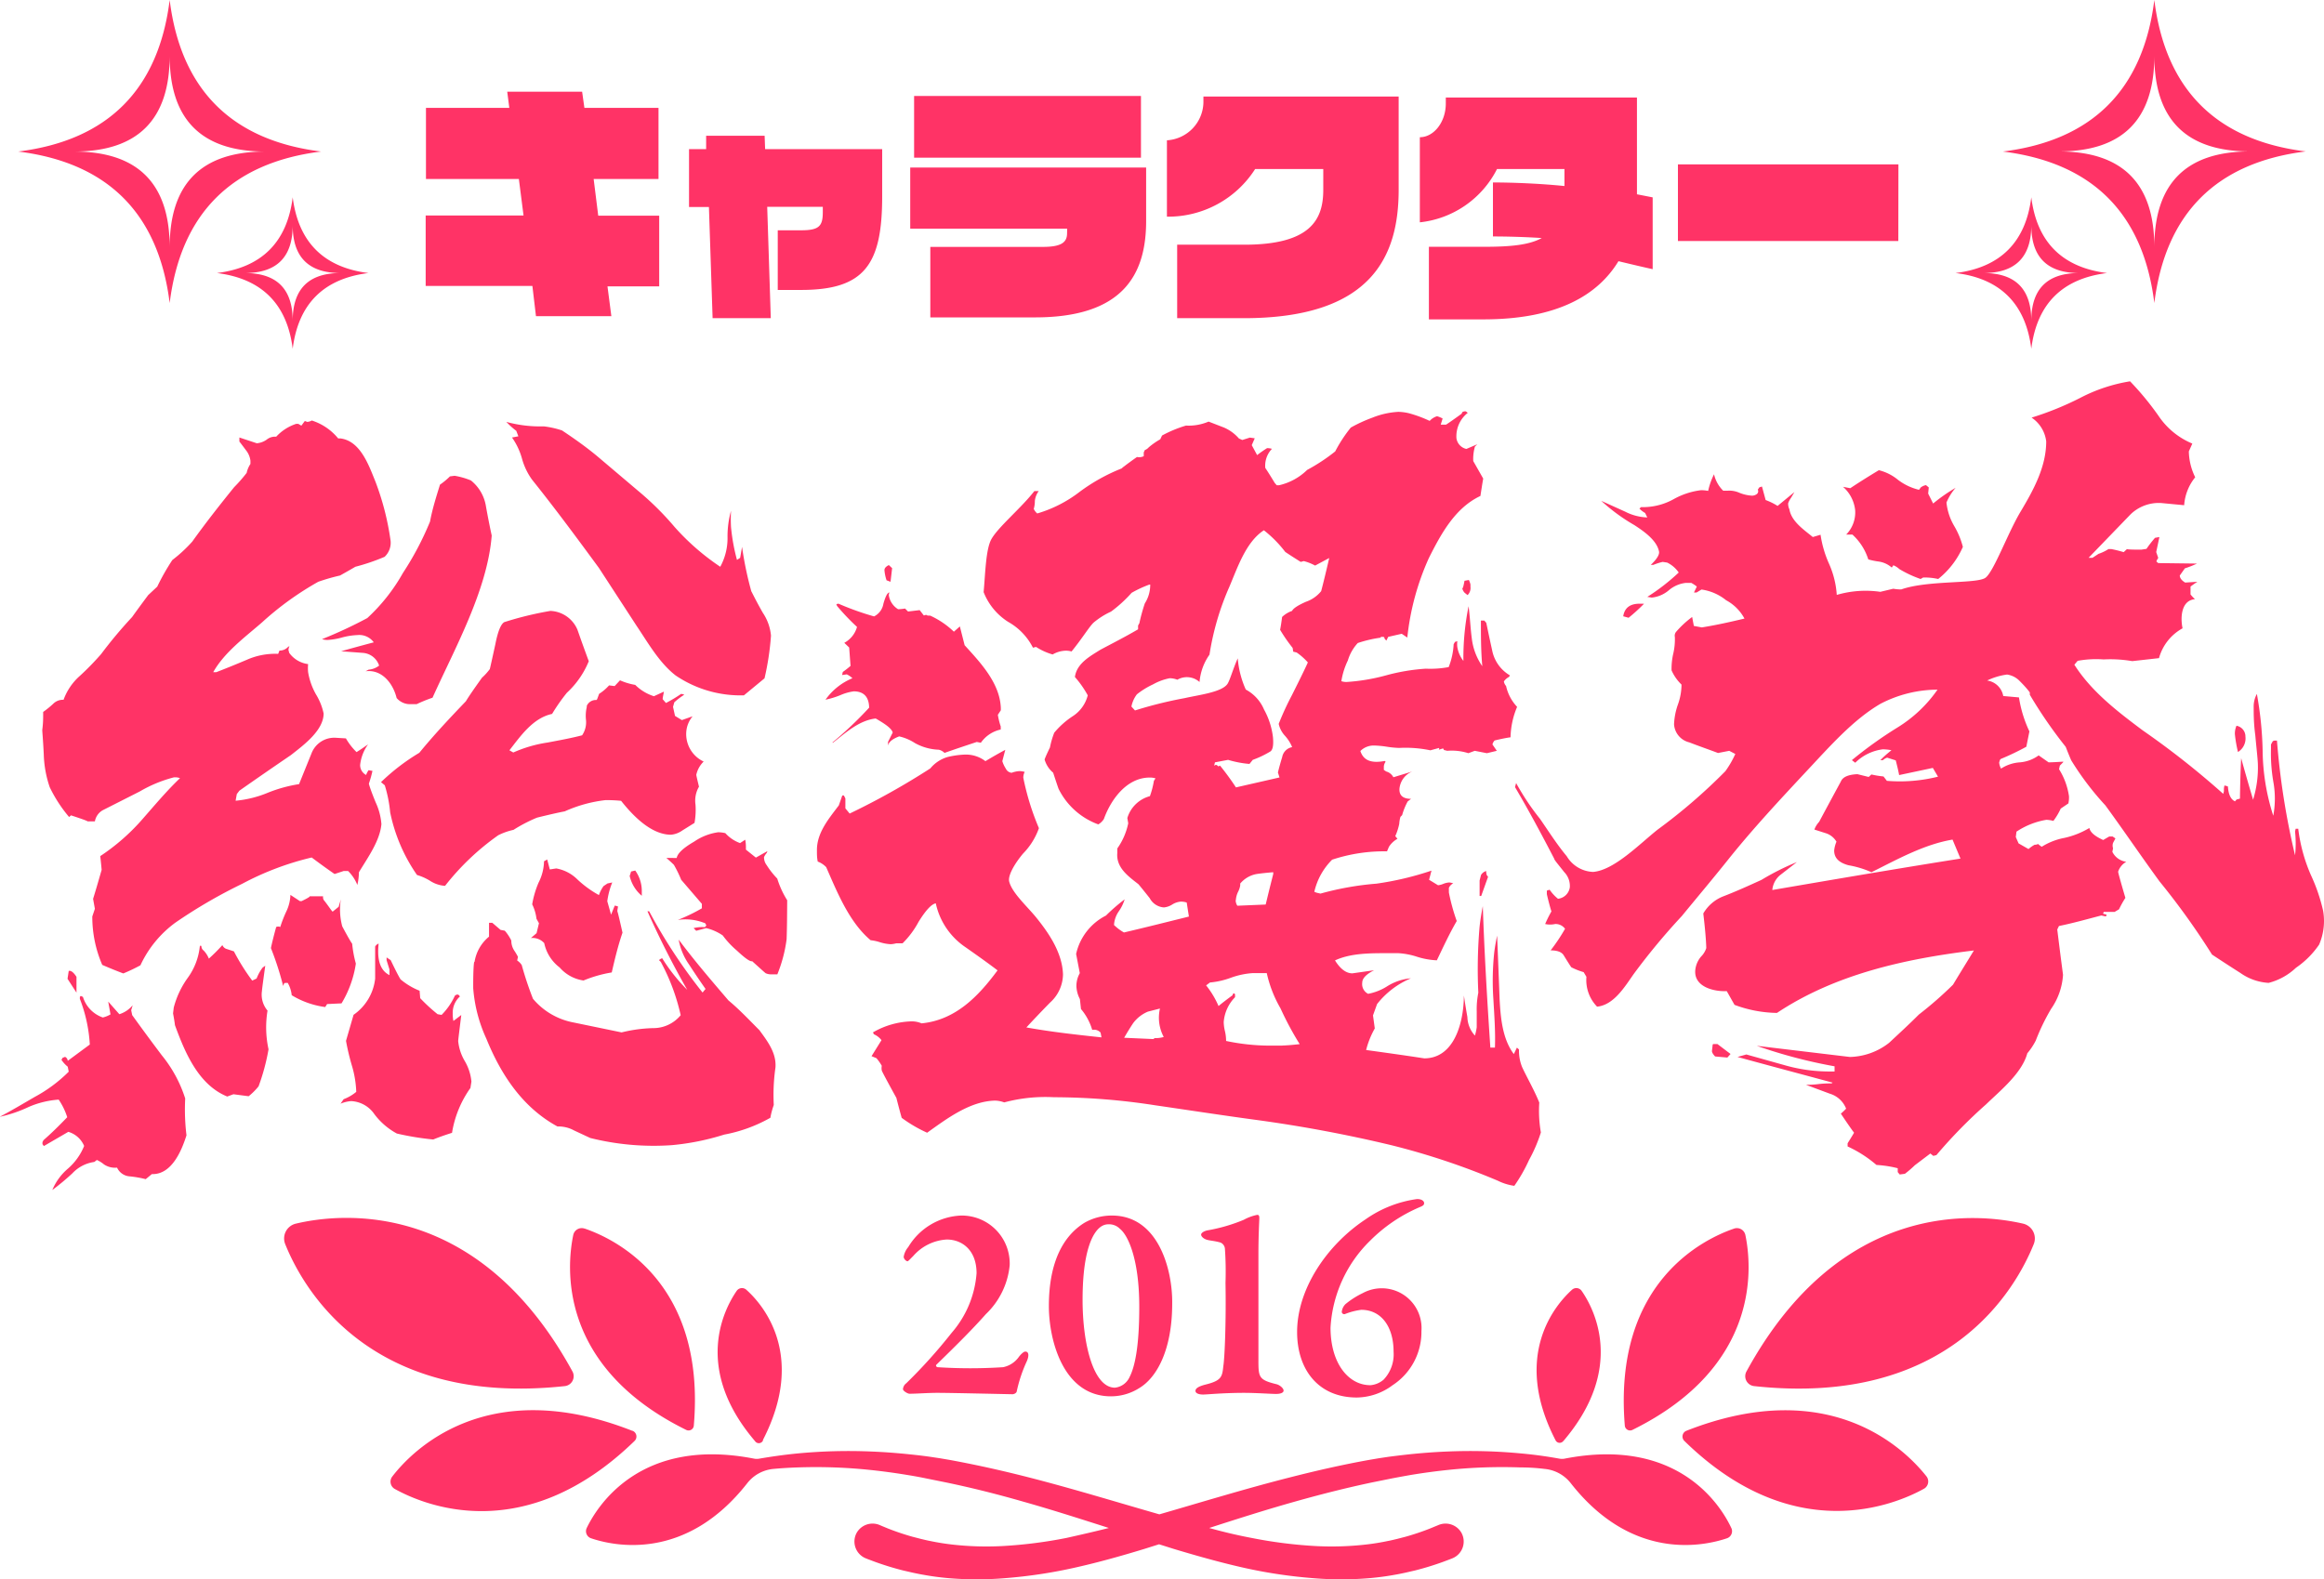 <svg xmlns="http://www.w3.org/2000/svg" viewBox="0 0 233.67 158.83"><defs><style>.cls-1{fill:#f36;}</style></defs><title>アセット 4</title><g id="レイヤー_2" data-name="レイヤー 2"><g id="レイヤー_1-2" data-name="レイヤー 1"><path class="cls-1" d="M53.89,31.8h7.58l-.39-3h5.2V21.69H60.15L59.69,18h6.52V10.85H58.76l-.23-1.63H51l.21,1.63H42.83V18h9.34l.47,3.67H42.8v7.09H53.53ZM71.65,32H77.5l-.36-11.2h5.59v.52c0,1.4-.34,1.84-2.17,1.84H78.2v6h2.35c6.36,0,8.15-2.54,8.15-9.39V15H76.93l-.05-1.35H71L71,15H69.28v5.82h2Zm35.64-8.54c0,.91-.57,1.37-2.43,1.37H93.54v7.09h10.53c8.77,0,11.17-4.22,11.17-9.7V16.85H91.52V23H107.3ZM150.52,17h6.78v1.71c-2.22-.23-5-.36-7.19-.36v5.43c1.4,0,3.23.05,4.91.16-1.27.7-3.13.88-5.79.88h-5.56v7.3h5.48c7.5,0,11.53-2.48,13.58-5.85,1.5.36,2.74.65,3.44.8V19.85l-1.58-.31V9.81H145.37v.6c0,1.89-1.22,3.39-2.61,3.39v8.56A9.87,9.87,0,0,0,150.52,17Zm40.36-.47H168.71v7.71h22.16ZM126.2,17h6.85V19.1c0,3-1.29,5.51-7.94,5.51h-6.75V32h6.7c12.91,0,15.57-6.29,15.57-12.91V9.71H121v.57a3.9,3.9,0,0,1-3.67,3.83v7.68A10.36,10.36,0,0,0,126.2,17ZM114.72,9.65H91.91v6.21h22.81Zm-51.27,78a3.76,3.76,0,0,1-.14.44,3.66,3.66,0,0,0,1.22,2l0-.54a3.53,3.53,0,0,0-.66-2ZM53.38,94.34a1.58,1.58,0,0,1,1.34.51,4.13,4.13,0,0,0,1.55,2.45,3.92,3.92,0,0,0,2.4,1.31,12.86,12.86,0,0,1,2.84-.81c.31-1.36.64-2.72,1.08-4-.3-1.33-.46-2-.5-2.09s0-.23.05-.54a1.3,1.3,0,0,0-.33-.09l-.37.91-.38-1.35a7.76,7.76,0,0,1,.5-1.89l-.48.1-.4.27a3.58,3.58,0,0,0-.46.9,10.61,10.61,0,0,1-2.16-1.57,4,4,0,0,0-2.13-1.11l-.65.1-.26-1-.32.18a4.93,4.93,0,0,1-.55,2.15,9.6,9.6,0,0,0-.64,2.18,4.44,4.44,0,0,1,.43,1.45l.25.45-.24,1ZM51.63,83.46A15.26,15.26,0,0,1,54,82.23c1.22-.3,2.14-.51,2.78-.63a13.84,13.84,0,0,1,4.09-1.13,14.11,14.11,0,0,1,1.58.07c1.18,1.49,3,3.39,5,3.41a2.32,2.32,0,0,0,1.16-.43l1.22-.76a7.39,7.39,0,0,0,.1-1.84,2.77,2.77,0,0,1,.35-1.8c-.18-.75-.27-1.14-.27-1.2a2.66,2.66,0,0,1,.74-1.33A3.05,3.05,0,0,1,69,73.64a2.75,2.75,0,0,1,.64-1.6l-1.08.38L67.87,72l-.2-.91.13-.46a7.07,7.07,0,0,1,1-.76.76.76,0,0,0-.32-.08,14.57,14.57,0,0,1-1.52.91l-.33-.38c0-.2.08-.46.12-.76l-1,.46a4.65,4.65,0,0,1-1.88-1.14,6.36,6.36,0,0,1-1.53-.46L61.8,69l-.56-.07a4.83,4.83,0,0,1-1,.85l-.2.54-.07.08a1,1,0,0,0-.91.47.3.3,0,0,0-.06.23,3.8,3.8,0,0,0-.08,1.31,2.34,2.34,0,0,1-.39,1.54c-1.15.3-2.33.51-3.49.73a13.24,13.24,0,0,0-3.43,1l-.39-.22c1.13-1.45,2.37-3.25,4.29-3.66A18.72,18.72,0,0,1,57,69.67a8.88,8.88,0,0,0,2.2-3.17q-.6-1.62-1.14-3.17a3.09,3.09,0,0,0-2.72-1.89,33.89,33.89,0,0,0-4.64,1.13c-.35.21-.64.94-.89,2.2-.33,1.52-.52,2.36-.56,2.52a5.86,5.86,0,0,1-.79.87c-.75,1.05-1.3,1.84-1.62,2.37-1.61,1.68-3.2,3.37-4.68,5.18a21.09,21.09,0,0,0-3.85,2.95l.38.32a13.47,13.47,0,0,1,.54,2.72A17,17,0,0,0,41.93,88a5.37,5.37,0,0,1,1.32.59,3.12,3.12,0,0,0,1.5.5A25.29,25.29,0,0,1,50.1,84,6.57,6.57,0,0,1,51.63,83.46Zm25.82,29a7.86,7.86,0,0,1,.35-1.33,19.45,19.45,0,0,1,.17-3.77c.11-1.47-.81-2.65-1.61-3.75-1-1-2-2.07-3.12-3-1.71-2-3.43-4-5-6.11A6.22,6.22,0,0,0,69.28,97q.83,1.28,1.66,2.46l-.3.36a54,54,0,0,1-5.37-8.17H65.1a87.8,87.8,0,0,0,4,7.9,17.61,17.61,0,0,1-2.52-3.18.83.83,0,0,0-.32.19l.18.18a20.77,20.77,0,0,1,2,5.36,3.56,3.56,0,0,1-2.8,1.3,14.66,14.66,0,0,0-3.14.43l-4.84-1a7,7,0,0,1-4.07-2.38,33.92,33.92,0,0,1-1.13-3.39A1.54,1.54,0,0,0,52,96.6l.08-.37a6.41,6.41,0,0,0-.38-.64,1.81,1.81,0,0,1-.29-1,4.49,4.49,0,0,0-.58-.9l-.08-.09-.42-.08-.83-.71h-.33c0,.55,0,.83,0,1.39a4.11,4.11,0,0,0-1.46,2.57c-.05-.25-.14.67-.13,2.62a14.79,14.79,0,0,0,1.32,5.07c1.47,3.62,3.64,6.92,7.15,8.83a3.29,3.29,0,0,1,1.69.41l1.61.75a26.26,26.26,0,0,0,8.19.72,24.89,24.89,0,0,0,5.27-1.06A15,15,0,0,0,77.45,112.42Zm1.7-21.92a9.13,9.13,0,0,1-1-2.18A8.38,8.38,0,0,1,77.08,87a1.27,1.27,0,0,1-.26-.8,1.62,1.62,0,0,1,.28-.43l.06-.17L76,86.25l-1-.8c0-.42,0-.63-.07-1l-.52.34a3.66,3.66,0,0,1-1.48-1,3.46,3.46,0,0,0-.71-.09,5.62,5.62,0,0,0-2.42.94c-1.09.63-1.68,1.18-1.76,1.65L67,86.28q.5.44.76.7a11.74,11.74,0,0,1,.73,1.5l2.08,2.42,0,.45a17.64,17.64,0,0,1-2.42,1.17,5.16,5.16,0,0,1,2.61.28.25.25,0,0,1,.17.09l.09.18-.15.18a3.6,3.6,0,0,0-1.13.09l.26.27,1-.27a5,5,0,0,1,1.67.74,8.88,8.88,0,0,0,1.42,1.52c.82.77,1.33,1.13,1.54,1.07.82.74,1.27,1.15,1.36,1.21a1.29,1.29,0,0,0,.61.11l.56,0a14.23,14.23,0,0,0,.93-3.52C79.14,93.17,79.14,91.84,79.15,90.51ZM34.24,111a3.43,3.43,0,0,1,1.07-.26,3,3,0,0,1,2.33,1.31A7,7,0,0,0,39.9,114a28.07,28.07,0,0,0,3.66.6q.81-.33,1.89-.67a10.69,10.69,0,0,1,1.85-4.51l.1-.64a5,5,0,0,0-.67-2.07,4.89,4.89,0,0,1-.66-2c0-.12.11-1,.31-2.63l-.79.6a3.21,3.21,0,0,1-.07-.75,2.21,2.21,0,0,1,.73-1.72l-.17-.18h-.17l-.17.1a6.64,6.64,0,0,1-1.34,1.94L44,102a17.35,17.35,0,0,1-1.75-1.61l-.06-.75a6.92,6.92,0,0,1-1.91-1.14c-.16-.24-.5-.89-1-1.94l-.41-.27v.28l.29.93,0,.57c-1.16-.58-1.21-2-1.09-3.17a.63.63,0,0,0-.35.3q0,.47,0,1.56c0,.73,0,1.28,0,1.66a5.1,5.1,0,0,1-2.17,3.64l-.76,2.62a23.29,23.29,0,0,0,.63,2.62,10.39,10.39,0,0,1,.4,2.51,4.41,4.41,0,0,1-1.27.74Zm-15.62-.53a13.14,13.14,0,0,0-2.33-4.31q-1.51-2-3-4.07l-.1-.49.15-.5A2.85,2.85,0,0,1,12,102l-1.12-1.27.23,1.29a2.9,2.9,0,0,1-.77.31,3.17,3.17,0,0,1-2-2.07l-.22-.1-.09.1,0,.2a15,15,0,0,1,1,4.59l-2.22,1.64a.47.47,0,0,0-.27-.4l-.25.1-.11.2a3.11,3.11,0,0,0,.63.69l.1.5a14.61,14.61,0,0,1-3.42,2.54c-1.17.68-2.33,1.37-3.52,2a13.5,13.5,0,0,0,2.93-1,9.22,9.22,0,0,1,3-.73,6.79,6.79,0,0,1,.86,1.77c-.9.94-1.7,1.71-2.39,2.31l-.1.2,0,.2.14.19,2.46-1.43a2.48,2.48,0,0,1,1.59,1.42,6,6,0,0,1-1.63,2.28,5.71,5.71,0,0,0-1.57,2.15A23.61,23.61,0,0,0,7.28,118a3.7,3.7,0,0,1,2.2-1.14l.26-.2a3.11,3.11,0,0,1,.72.45,2,2,0,0,0,1.31.32,1.51,1.51,0,0,0,1.29.88,10.94,10.94,0,0,1,1.59.28l.62-.51c2,.07,3-2.38,3.48-3.9A21.57,21.57,0,0,1,18.62,110.51ZM6.91,97.65l-.12.79.9,1.39c0-.64,0-1,0-1.59Q7.24,97.55,6.91,97.65Zm20,4a2.48,2.48,0,0,1-.57-2c0-.13.12-1,.33-2.53l-.27.2a4.46,4.46,0,0,0-.6,1.09l-.44.21a21.3,21.3,0,0,1-1.84-2.94l-.79-.26a.67.67,0,0,1-.37-.37A18,18,0,0,1,21,96.41a2.53,2.53,0,0,0-.52-.81.54.54,0,0,1-.23-.43l-.07-.09-.09.1a6.53,6.53,0,0,1-1.24,3.2,9,9,0,0,0-1.38,2.95l-.07.59q.15.79.19,1.18c1,2.73,2.35,6,5.26,7.18l.62-.23,1.53.2a6.37,6.37,0,0,0,1-1,21.2,21.2,0,0,0,1-3.72A10.37,10.37,0,0,1,26.9,101.63Zm1.85-2.8h.17a3.1,3.1,0,0,1,.4,1.24,8.67,8.67,0,0,0,3.37,1.19l.19-.3,1.45-.07a10.81,10.81,0,0,0,1.44-4,11.46,11.46,0,0,1-.37-2c-.1-.12-.45-.71-1-1.75a6.53,6.53,0,0,1-.14-2.71l-.22.75-.61.49-.15-.18c-.35-.49-.57-.79-.67-.91a.51.51,0,0,1-.14-.37v-.09l-1.39,0q.24,0-.77.49h-.16L29.2,90a4.11,4.11,0,0,1-.38,1.6,12.3,12.3,0,0,0-.64,1.63.48.48,0,0,0-.41,0c-.25.9-.42,1.6-.53,2.12a30.46,30.46,0,0,1,1.23,3.81l.11-.29Zm5-24.62h0ZM64.12,49.33l-4-3.39C59,45,57.76,44.12,56.51,43.29a9.14,9.14,0,0,0-1.83-.41,12.88,12.88,0,0,1-3.77-.45,7.77,7.77,0,0,0,1,.9l.21.55-.64.12a6.85,6.85,0,0,1,1,2.11,6.67,6.67,0,0,0,1,2.11c2.33,2.91,4.54,5.9,6.74,8.9L64,62.93c1.14,1.69,2.27,3.71,3.93,5a11.61,11.61,0,0,0,6.87,2l2.07-1.71a27.45,27.45,0,0,0,.65-4.29,4.88,4.88,0,0,0-.82-2.3c-.65-1.14-1-1.87-1.16-2.17A35,35,0,0,1,74.61,55l-.19,1.1-.32.21A19.66,19.66,0,0,1,73.5,53a15.4,15.4,0,0,1,0-1.63A9.52,9.52,0,0,0,73.15,54a6,6,0,0,1-.73,3,23.89,23.89,0,0,1-4.59-4A29.49,29.49,0,0,0,64.12,49.33ZM36.93,62.16a45.22,45.22,0,0,1-4.55,2.12,1.71,1.71,0,0,0,.56.08,6.85,6.85,0,0,0,1.46-.25,6.93,6.93,0,0,1,1.54-.24,1.8,1.8,0,0,1,1.64.73q-2.14.57-3.28.9l2.17.16a1.86,1.86,0,0,1,1.65,1.28,2,2,0,0,1-1.06.41l-.3.16c1.64-.21,2.76,1.22,3.12,2.69a1.76,1.76,0,0,0,1.38.62h.63a14.44,14.44,0,0,1,1.6-.65c2.21-4.92,5.52-10.81,5.95-16.31q-.31-1.43-.59-3a4.15,4.15,0,0,0-1.5-2.54,7.38,7.38,0,0,0-1.64-.47l-.47.06a7,7,0,0,1-1,.83c-.38,1.23-.77,2.45-1,3.71a30.43,30.43,0,0,1-2.73,5.18A18.42,18.42,0,0,1,36.93,62.16ZM34.2,44.09H34a5.65,5.65,0,0,0-2.65-1.8,1.06,1.06,0,0,1-.46.14l-.24-.09-.35.47L30,42.63h-.23a4.76,4.76,0,0,0-2,1.29,1.33,1.33,0,0,0-.95.29,2,2,0,0,1-1,.37L24.07,44l0,.41q.08.09.7.92a2.09,2.09,0,0,1,.41,1l0,.33a2.64,2.64,0,0,0-.38.9A15.54,15.54,0,0,1,23.54,49c-1.45,1.79-2.87,3.6-4.21,5.47a14.32,14.32,0,0,1-2,1.85A22.45,22.45,0,0,0,15.81,59l-.91.85q-1.08,1.45-1.62,2.21a45.53,45.53,0,0,0-3.12,3.73Q9.1,67,8,68a5.89,5.89,0,0,0-1.61,2.38,1.37,1.37,0,0,0-1.05.41,9.26,9.26,0,0,1-1,.81c0,.74,0,1.1-.09,1.82,0,.16.08,1,.15,2.42A11.16,11.16,0,0,0,5,79.17a14,14,0,0,0,1.95,3L7.14,82c1.24.41,1.79.61,1.63.61h.77a1.61,1.61,0,0,1,.8-1.13l3.71-1.88a13.48,13.48,0,0,1,3.43-1.42,1.46,1.46,0,0,1,.62.08c-1.33,1.27-2.52,2.69-3.73,4.07a21,21,0,0,1-4.29,3.77c.06.55.09.82.14,1.38-.37,1.3-.66,2.28-.86,2.92l.18,1-.26.77a12.19,12.19,0,0,0,1,4.87c.9.39,1.61.67,2.12.86a17.49,17.49,0,0,0,1.72-.82,11.08,11.08,0,0,1,3.53-4.3,51,51,0,0,1,6.69-3.89,29,29,0,0,1,7-2.65c1,.75,1.79,1.31,2.3,1.66l.91-.3H35A4.09,4.09,0,0,1,35.93,89a6.11,6.11,0,0,0,.16-1.28c.89-1.48,2.11-3.15,2.26-4.84a6.36,6.36,0,0,0-.58-2.19c-.41-1-.64-1.66-.68-1.88a11.49,11.49,0,0,0,.36-1.28l-.39-.07a2,2,0,0,0-.25.48,1.12,1.12,0,0,1-.6-1,4.31,4.31,0,0,1,.8-2.08c-.46.32-.68.48-1.16.78a6.36,6.36,0,0,1-1.07-1.38l-1-.06a2.45,2.45,0,0,0-2.46,1.57l-1.25,3.09a14.28,14.28,0,0,0-3.15.87,11,11,0,0,1-3.23.8l.12-.67.26-.34q2.58-1.81,5.18-3.58c1.27-1,3.28-2.47,3.29-4.18a6.13,6.13,0,0,0-.76-1.91,6.77,6.77,0,0,1-.8-2.25,4.29,4.29,0,0,1,0-.81,2.78,2.78,0,0,1-1.9-1.13L29,65.35l.05-.25.07-.08H29a1.16,1.16,0,0,1-.9.41l-.13.33a7,7,0,0,0-3.14.59q-1.58.67-3.08,1.25h-.31c1.12-2,3.21-3.53,4.9-5A30.57,30.57,0,0,1,32,58.51a19.85,19.85,0,0,1,2.19-.63q1-.56,1.54-.88a20.67,20.67,0,0,0,2.94-1,1.94,1.94,0,0,0,.58-1.77,27.05,27.05,0,0,0-1.5-5.79C37.09,46.82,36.24,44.32,34.2,44.09ZM144.41,75.41v0C144.35,75.39,144.34,75.41,144.41,75.41Zm2.84-17c-.09.51-.16.76-.22.76a.9.9,0,0,0,.24.45l.29.23a1,1,0,0,0,.29-.84l0-.23a2.14,2.14,0,0,0-.16-.45ZM115,45.5l0,.38a1.06,1.06,0,0,1-.68.08q-.77.54-1.26.92a2,2,0,0,0-.28.23,18.53,18.53,0,0,0-4.22,2.35,12.93,12.93,0,0,1-4.27,2.18,1.36,1.36,0,0,1-.35-.46,2.65,2.65,0,0,0,.11-.79,2,2,0,0,1,.39-1H104c-1.32,1.7-3.58,3.56-4.3,4.8-.59,1-.63,3.56-.8,5.36a6.23,6.23,0,0,0,2.48,3,6.18,6.18,0,0,1,2.48,2.59l.31-.08a6.12,6.12,0,0,0,1.67.76,2.75,2.75,0,0,1,1.33-.38,2,2,0,0,1,.57.08c1-1.22,1.72-2.4,2.19-2.88a7.73,7.73,0,0,1,1.78-1.13,13.3,13.3,0,0,0,2.07-1.89,11.93,11.93,0,0,1,1.79-.83h.08a3.43,3.43,0,0,1-.54,1.89,17.62,17.62,0,0,0-.55,2l-.13.23,0,.38c-1.24.73-2.52,1.38-3.78,2.05-1,.63-2.4,1.37-2.57,2.75a10.2,10.2,0,0,1,1.29,1.84,3.53,3.53,0,0,1-1.48,2.08A8.39,8.39,0,0,0,106,73.69a8.41,8.41,0,0,0-.43,1.48c-.25.52-.44.93-.54,1.21a2.7,2.7,0,0,0,.86,1.33c.24.73.42,1.27.54,1.61a7.2,7.2,0,0,0,4,3.59,1.64,1.64,0,0,0,.56-.54c.72-2,2.32-4.17,4.61-4.17a1.84,1.84,0,0,1,.58.08l-.16.25a8.59,8.59,0,0,1-.4,1.54,3.24,3.24,0,0,0-2.27,2.2l.09.53a6.71,6.71,0,0,1-1.1,2.53v.46c-.13,1.49,1.15,2.37,2.13,3.14.11.13.49.59,1.13,1.4a1.75,1.75,0,0,0,1.43.93,1.89,1.89,0,0,0,.83-.29,1.91,1.91,0,0,1,.83-.29,1.77,1.77,0,0,1,.63.09l.22,1.41c-2.17.54-4.35,1.09-6.53,1.6a4.87,4.87,0,0,1-1-.75,2.68,2.68,0,0,1,.49-1.39,4.28,4.28,0,0,0,.58-1.19,18.08,18.08,0,0,0-1.88,1.63,5.72,5.72,0,0,0-3,3.86l.37,1.93a2.64,2.64,0,0,0-.34,1.36,3.1,3.1,0,0,0,.35,1.25l.11,1a5.82,5.82,0,0,1,1.13,2.1.88.88,0,0,1,.84.27l.09.48c-2.52-.27-5-.54-7.55-1q1.08-1.17,2.37-2.49A3.87,3.87,0,0,0,106.88,98c-.07-2.2-1.44-4.18-2.72-5.76-.88-1.08-2.41-2.45-2.69-3.59-.13-.54.42-1.63,1.39-2.8a6.93,6.93,0,0,0,1.6-2.56,26,26,0,0,1-1.57-5.07,1.23,1.23,0,0,1,.14-.59,2.28,2.28,0,0,0-.5-.08,2.6,2.6,0,0,0-.81.17.72.72,0,0,1-.59-.42,2.93,2.93,0,0,1-.35-.75c.12-.46.18-.7.3-1.14-.81.44-1.21.67-2,1.14A3.24,3.24,0,0,0,97,75.89a8.86,8.86,0,0,0-1.71.24,3.53,3.53,0,0,0-1.75,1.15,73.57,73.57,0,0,1-8.11,4.54L85,81.3c0-.47,0-.82,0-1L84.85,80h-.16l-.35,1c-1,1.33-2.23,2.76-2.2,4.55,0,.44,0,.66.08,1.1a2.26,2.26,0,0,1,.85.56c1.11,2.52,2.31,5.54,4.47,7.35a4.43,4.43,0,0,1,.93.2,4.33,4.33,0,0,0,1.09.2,2.61,2.61,0,0,0,.55-.09h.64a9,9,0,0,0,1.61-2.16c.73-1.18,1.31-1.79,1.73-1.86a7.13,7.13,0,0,0,3,4.42c1.08.76,2.16,1.52,3.21,2.32-1.94,2.63-4.24,5-7.64,5.33a2.48,2.48,0,0,0-1-.2,8.14,8.14,0,0,0-3.89,1.11l.1.19a1.94,1.94,0,0,1,.76.59l-1,1.61.49.2a4.58,4.58,0,0,1,.54.77,1.21,1.21,0,0,0,0,.47c0,.06.5,1,1.47,2.76.22.88.4,1.53.53,2a13.94,13.94,0,0,0,2.56,1.5c2-1.43,4.32-3.18,6.84-3.23a2.82,2.82,0,0,1,.91.18,16,16,0,0,1,5-.52,67,67,0,0,1,10.18.81c3.3.48,6.69,1,10,1.45a137.64,137.64,0,0,1,13.77,2.57,72.18,72.18,0,0,1,10.69,3.57,5.35,5.35,0,0,0,1.65.51,16.14,16.14,0,0,0,1.48-2.6,15.07,15.07,0,0,0,1.19-2.77,12.48,12.48,0,0,1-.16-3c-.49-1.23-1.26-2.56-1.73-3.58a4.32,4.32,0,0,1-.31-1.76l-.21-.19-.31.65c-1.15-1.53-1.33-3.66-1.43-5.52q-.12-3.19-.25-6.39c-.12.56-.22,1.13-.29,1.69a27.41,27.41,0,0,0-.08,4.8c.09,1.59.21,3.18.15,4.77h-.46c-.32-4.74-.6-9.49-.76-14.23-.14.74-.26,1.46-.33,2.14a49.79,49.79,0,0,0-.12,6.57,8.36,8.36,0,0,0-.16,1.88q0,1.22,0,1.59a5.72,5.72,0,0,1-.18.84,2.85,2.85,0,0,1-.76-1.87q-.18-1-.35-2.16a12.42,12.42,0,0,1-.08,1.32c-.26,2.27-1.27,5-3.91,5-1.94-.3-3.89-.57-5.84-.84a8.79,8.79,0,0,1,.87-2.17l-.18-1.31.41-1.14a8.51,8.51,0,0,1,3.4-2.59,5.34,5.34,0,0,0-2.35.78,5.42,5.42,0,0,1-1.95.78,1.09,1.09,0,0,1-.59-1.13c0-.44.43-.86,1.19-1.24l-2.18.31c-.62,0-1.2-.42-1.75-1.3,1.88-.88,4.35-.7,6.34-.73a7.43,7.43,0,0,1,1.9.36,7.64,7.64,0,0,0,2,.36c.64-1.33,1.26-2.68,2-3.95a19.89,19.89,0,0,1-.79-2.87l0-.46a.91.91,0,0,1,.44-.46,2.09,2.09,0,0,0-.39-.09,1.85,1.85,0,0,0-.61.14,1.8,1.8,0,0,1-.53.14l-.9-.55.24-.92a30.74,30.74,0,0,1-5.53,1.31,29.89,29.89,0,0,0-5.63,1l-.39-.09-.23-.09a6.67,6.67,0,0,1,1.79-3.23,16.62,16.62,0,0,1,5.52-.84l.19-.45a2.39,2.39,0,0,1,.86-.81l-.22-.27a5.86,5.86,0,0,0,.4-1.24,3.19,3.19,0,0,1,.12-.7l.17-.17a6.47,6.47,0,0,1,.56-1.38l.34-.26c-.81,0-1.2-.34-1.17-1a2.07,2.07,0,0,1,1.29-1.75l-1.9.58a1.15,1.15,0,0,0-.72-.58l-.24-.16c0-.13,0-.2,0-.33a.88.88,0,0,1,.18-.49l-.08-.08c-1.43.27-2.16-.09-2.46-1a1.89,1.89,0,0,1,1.43-.55,9.74,9.74,0,0,1,1.24.12,9.7,9.7,0,0,0,1.24.12,12.23,12.23,0,0,1,3.13.24l.88-.24v.16l-.16.08v0a4.42,4.42,0,0,1,.56-.19l.09.16.33.08a5.48,5.48,0,0,1,2.12.24l.64-.24,1.22.24,1-.24-.44-.64a.9.9,0,0,1,.22-.4q1-.24,1.6-.32a8.25,8.25,0,0,1,.66-3.06,4.45,4.45,0,0,1-1.11-2.1.89.89,0,0,1-.22-.46,1.48,1.48,0,0,1,.53-.46l.07-.15a3.75,3.75,0,0,1-1.75-2.38q-.32-1.45-.62-2.9l-.2-.23h-.34c0,1.53,0,3.06.14,4.59a6.15,6.15,0,0,1-1.06-2.83c-.05-.36-.1-.89-.16-1.6s-.11-1.24-.16-1.6a26.11,26.11,0,0,0-.52,5.5,3.07,3.07,0,0,1-.61-1.38,2.27,2.27,0,0,1,0-.61l-.24.08-.13.23a7.26,7.26,0,0,1-.5,2.3,10,10,0,0,1-2.29.16,19.88,19.88,0,0,0-4,.67,19.86,19.86,0,0,1-4,.67,1.71,1.71,0,0,1-.5-.08,7.33,7.33,0,0,1,.65-2.08,4.47,4.47,0,0,1,1-1.76,12.57,12.57,0,0,1,2.31-.54v-.08h.17c.17,0,.23.05.19.15l.2.23.19-.38,1.36-.31.56.38a25.94,25.94,0,0,1,2.17-8c1.22-2.43,2.64-5.05,5.18-6.24.11-.7.16-1.05.28-1.75l-1-1.76a4.53,4.53,0,0,1,.17-1.46l.24-.23-1.1.47a1.29,1.29,0,0,1-1-1.07,3,3,0,0,1,1.14-2.56l-.2-.15a.55.55,0,0,0-.35.08l-.07.16c-.72.52-1.24.89-1.57,1.1h-.53l.19-.62a2.69,2.69,0,0,0-.56-.23,1.63,1.63,0,0,0-.74.47,12.84,12.84,0,0,0-2.05-.76,5,5,0,0,0-1.1-.15A8.16,8.16,0,0,0,138,42a14.94,14.94,0,0,0-2.18,1,14.24,14.24,0,0,0-1.57,2.4,18.56,18.56,0,0,1-2.82,1.86,5.9,5.9,0,0,1-2.82,1.54h-.24l-.2-.23c-.37-.61-.65-1.06-.85-1.36l-.1-.15a2.45,2.45,0,0,1,.67-1.92,1.7,1.7,0,0,0-.49-.07,11.79,11.79,0,0,0-1,.7l-.54-1,.3-.69-.49-.07-.76.24-.34-.15A4.16,4.16,0,0,0,123.07,43l-1.55-.6a5.07,5.07,0,0,1-2.27.4,12.49,12.49,0,0,0-2.41,1l-.18.38a7.34,7.34,0,0,0-1.16.81.91.91,0,0,1-.39.27Zm1.11,58.9-.15.1-2.93-.13q.44-.77.89-1.45a3.55,3.55,0,0,1,1.5-1.18l1.21-.31a4.11,4.11,0,0,0,.38,2.86A2.73,2.73,0,0,1,116.1,104.4Zm12.82.76-1.27,0a21.4,21.4,0,0,1-4.38-.47,4.36,4.36,0,0,0-.12-1,4.24,4.24,0,0,1-.12-.9,4,4,0,0,1,1.14-2.5V100l-.07-.09H124l-.08.19q-.94.69-1.4,1.08a9,9,0,0,0-1.25-2.08l.39-.29a8,8,0,0,0,2.08-.47,8,8,0,0,1,2.17-.47l1.46,0a12.35,12.35,0,0,0,1.38,3.54,31.42,31.42,0,0,0,1.93,3.6Q129.51,105.14,128.92,105.15Zm-4.67-14.62a2.24,2.24,0,0,1,.22-.84,2.11,2.11,0,0,0,.22-.65v-.19a2.79,2.79,0,0,1,1.55-.94q.48-.09,1.77-.2v.18c-.31,1.22-.46,1.83-.76,3.07l-2.85.12A1.1,1.1,0,0,1,124.24,90.54Zm-6.63-22.33a2.26,2.26,0,0,1,.75.15,1.91,1.91,0,0,1,2.23.23,5.54,5.54,0,0,1,1-2.75,27.08,27.08,0,0,1,2-6.83c.81-1.9,1.66-4.51,3.47-5.68a12.11,12.11,0,0,1,2.15,2.18c.67.45,1.19.77,1.55,1l.31-.08a4.89,4.89,0,0,1,1.14.45l1.42-.76q-.51,2.2-.81,3.33a3.36,3.36,0,0,1-1.53,1.07q-1.22.54-1.4.92a2.73,2.73,0,0,0-1,.61c-.07.56-.14,1-.2,1.29a15.63,15.63,0,0,0,1.26,1.82l.06.38.34.08a6.25,6.25,0,0,1,1.13,1c-.08.2-.6,1.3-1.61,3.31a28.49,28.49,0,0,0-1.32,2.87A2.59,2.59,0,0,0,129.2,74a3.88,3.88,0,0,1,.72,1.14,1.24,1.24,0,0,0-1,1q-.25.81-.43,1.55l.16.5-4.38,1A26.08,26.08,0,0,0,122.67,77l-.17.08c-.11-.11-.19-.16-.25-.16l-.17.08.08-.33,1.32-.25a10.5,10.5,0,0,0,2.15.41l.33-.41a9.82,9.82,0,0,0,1.78-.85c.25-.19.32-.67.25-1.45a7.61,7.61,0,0,0-.9-2.77,4.07,4.07,0,0,0-1.83-2,9.52,9.52,0,0,1-.81-3.14c-.5,1.12-.8,2.27-1.06,2.61-.61.8-2.81,1.06-4.27,1.39a42.07,42.07,0,0,0-5,1.24l-.36-.39a3,3,0,0,1,.55-1.23,8,8,0,0,1,1.62-1A5.63,5.63,0,0,1,117.61,68.21ZM148.91,88l-.14.55c0,.62,0,.94,0,1.56h.16l.69-1.93-.14-.18-.05-.27V87.6A.9.9,0,0,0,148.91,88Zm-61-26a28.48,28.48,0,0,1-3.59-1.28.31.31,0,0,0-.23.07l.08.16a22.8,22.8,0,0,0,2,2.1,2.6,2.6,0,0,1-1.28,1.6l.49.47c.06.74.08,1.11.14,1.85a9.39,9.39,0,0,1-.78.61l-.07.31.47-.07a2.27,2.27,0,0,1,.57.39A6.25,6.25,0,0,0,83,70.37a8.74,8.74,0,0,0,1.5-.46,5.06,5.06,0,0,1,1.34-.38c1,0,1.53.55,1.55,1.64a37.9,37.9,0,0,1-3.71,3.52h.08c1.27-1,2.62-2.24,4.29-2.43,1,.58,1.59,1,1.71,1.41l-.47.94c0,.16,0,.24,0,.39q.08-.55,1.12-.94a4.91,4.91,0,0,1,1.58.67,5.32,5.32,0,0,0,2.4.67,1.23,1.23,0,0,1,.58.32c1.07-.38,2.16-.74,3.24-1.1l.41.08a3.28,3.28,0,0,1,2-1.33v-.31a7.27,7.27,0,0,1-.29-1.17l.3-.46v-.23c-.1-2.52-2.07-4.58-3.64-6.31L96.51,63l-.6.53a8.56,8.56,0,0,0-2.39-1.62h-.16a.34.34,0,0,1-.24-.08l-.23.07-.42-.54-1.17.14L91,61.2a4.71,4.71,0,0,1-.7.07,2,2,0,0,1-.93-1.38.64.64,0,0,1,.06-.3c-.21,0-.41.43-.61,1.14A1.73,1.73,0,0,1,87.87,62Zm1.63-3.49.16-1.37-.33-.31c-.3.15-.45.32-.44.53a4.27,4.27,0,0,0,.21,1ZM233.58,91.59A17.77,17.77,0,0,0,232.35,88a16.6,16.6,0,0,1-1.27-4.65h-.26l-.06.28a11.19,11.19,0,0,1,0,2.39,74.81,74.81,0,0,1-1.82-11.54h-.17a.38.38,0,0,0-.26.08l-.17.31v.39a16.94,16.94,0,0,0,.23,3.33,9.46,9.46,0,0,1,0,3.45,22,22,0,0,1-1.07-6.55,35.63,35.63,0,0,0-.58-5.7,2.65,2.65,0,0,0-.32,1.33c0,.68,0,1.64.16,2.81.12,1.33.23,2.24.26,2.86a11,11,0,0,1-.48,3.64q-.62-2.09-1.2-4.18c-.07,1.36-.1,2.72-.12,4.07l-.34.09-.16.18c-.42-.19-.66-.69-.71-1.49a1.49,1.49,0,0,0-.35-.1,1.77,1.77,0,0,0-.05.56l-.07.28a84.25,84.25,0,0,0-8.09-6.38c-2.53-1.89-5.17-3.91-6.88-6.61l.33-.39a10.29,10.29,0,0,1,2.61-.14,13.14,13.14,0,0,1,2.88.17l2.69-.3a4.9,4.9,0,0,1,2.37-3c-.22-1-.18-2.81,1.25-2.93a3.36,3.36,0,0,1-.45-.48l0-.79q.43-.32.69-.48l-1.23.08q-.53-.32-.54-.71l.51-.72a10,10,0,0,0,1.22-.48L217,56.63l-.18-.16a.8.8,0,0,1,.17-.32v-.08l-.19-.55.32-1.51-.44.08a11.9,11.9,0,0,0-.86,1.11l-.53.08q-1.5,0-1.42-.07l-.34.32a12.5,12.5,0,0,0-1.25-.31H212a4.37,4.37,0,0,1-1,.48l-.61.4H210l4.22-4.37a4.08,4.08,0,0,1,3.08-1.14l2.31.22A5,5,0,0,1,220.72,48a6.16,6.16,0,0,1-.64-2.6l.35-.79a7.59,7.59,0,0,1-3.4-2.79,29,29,0,0,0-2.86-3.47,16.45,16.45,0,0,0-5,1.66A30.9,30.9,0,0,1,204.27,42a3.37,3.37,0,0,1,1.47,2.39c0,2.57-1.29,4.91-2.58,7.07s-2.68,6-3.52,6.64-5.79.23-8.48,1.18a4.74,4.74,0,0,1-.8-.07l-1.3.31a10.34,10.34,0,0,0-4.38.31,9.12,9.12,0,0,0-.78-3.14,11,11,0,0,1-.85-2.91l-.78.23c-.85-.7-2.15-1.56-2.35-2.78a1.39,1.39,0,0,1-.13-.6,1.93,1.93,0,0,1,.27-.53q.28-.46.36-.61l-1.69,1.39a6.35,6.35,0,0,0-1.2-.59l-.37-1.36-.26.08-.16.23a.36.36,0,0,1-.1.45.81.81,0,0,1-.48.16,4,4,0,0,1-1.27-.29,2.47,2.47,0,0,0-1.18-.21h-.45a3.35,3.35,0,0,1-.92-1.65,7,7,0,0,0-.59,1.67,3.6,3.6,0,0,0-.72-.07,7.5,7.5,0,0,0-2.73.89,6.35,6.35,0,0,1-2.9.81H165l-.16.15a2.37,2.37,0,0,0,.57.44l.22.45a5.24,5.24,0,0,1-2.22-.58L161,50.37a18.66,18.66,0,0,0,3.33,2.44c1,.65,2.26,1.54,2.48,2.66.06.31-.24.79-.83,1.34h.26a6.12,6.12,0,0,1,.94-.3l.45.07a3,3,0,0,1,1.16,1,21,21,0,0,1-3.16,2.45l.45.07a3.14,3.14,0,0,0,1.72-.74,3.17,3.17,0,0,1,1.72-.74h.53a4,4,0,0,1,.56.37l-.29.6h.26l.5-.3a5.05,5.05,0,0,1,2.48,1.08,4.53,4.53,0,0,1,1.84,1.84c-1.42.34-2.85.66-4.29.89l-.8-.15-.17-.9a9.89,9.89,0,0,0-1.61,1.49.61.61,0,0,0-.13.52,6.28,6.28,0,0,1-.16,1.68,6.71,6.71,0,0,0-.17,1.68,4.52,4.52,0,0,0,1,1.43,6,6,0,0,1-.36,2,6.72,6.72,0,0,0-.39,2,2,2,0,0,0,1.53,1.81c1,.39,2,.73,2.89,1.07l1.13-.22.61.32a10,10,0,0,1-1,1.73,56.37,56.37,0,0,1-6.79,5.86c-1.78,1.4-4.37,4.1-6.51,4.27a3.23,3.23,0,0,1-2.65-1.58c-1-1.2-1.81-2.49-2.69-3.76a24.71,24.71,0,0,1-2.4-3.6l-.11.41c1.39,2.36,2.68,4.77,3.94,7.2,0,.12.39.56,1,1.34a2,2,0,0,1,.57,1.54,1.35,1.35,0,0,1-1.19,1.15,4.24,4.24,0,0,1-.84-.91l-.28.09,0,.36c.18.78.34,1.36.46,1.73a12.78,12.78,0,0,0-.63,1.27,2.3,2.3,0,0,0,1,0,1.17,1.17,0,0,1,1,.48,18.41,18.41,0,0,1-1.45,2.17c.7,0,1.12.18,1.31.49.46.75.72,1.15.77,1.21a6.89,6.89,0,0,0,1.24.49l.28.47a3.83,3.83,0,0,0,1.07,3c1.7-.16,2.82-2.06,3.69-3.29a65.92,65.92,0,0,1,4.83-5.82c1.64-2,3.27-3.93,4.86-5.93,2.42-3,5.05-5.82,7.68-8.64,2.25-2.39,4.62-5.13,7.42-6.77a12.46,12.46,0,0,1,5.75-1.43,13.55,13.55,0,0,1-4,3.79,41.52,41.52,0,0,0-4.61,3.3l.34.26a4.77,4.77,0,0,1,2.77-1.35,5,5,0,0,1,.87.09c-.44.36-.67.55-1.12,1h.26a1.08,1.08,0,0,1,.43-.25l.86.27q.26,1,.34,1.48l3.39-.72.52.88a15.81,15.81,0,0,1-5.14.42l-.34-.44a9.62,9.62,0,0,1-1.22-.2l-.27.25-1.13-.28q-1.39.06-1.67.74c-.73,1.35-1.46,2.7-2.18,4.05a2.29,2.29,0,0,0-.48.78l1.22.39a1.92,1.92,0,0,1,1,.83,3,3,0,0,0-.23.89c0,.72.44,1.21,1.44,1.48a9.69,9.69,0,0,1,2.31.7c2.56-1.27,5.28-2.8,8.15-3.28l.8,1.91c-6.31,1-12.62,2.08-18.92,3.16A2.2,2.2,0,0,1,179,88l1.67-1.3a25.59,25.59,0,0,0-3.56,1.79c-1.27.58-2.55,1.16-3.85,1.66a4,4,0,0,0-2,1.72c.18,1.52.28,2.69.3,3.48a2.11,2.11,0,0,1-.52.85,2.48,2.48,0,0,0-.58,1.31c-.2,1.7,1.79,2.23,3.16,2.17l.78,1.38a12.63,12.63,0,0,0,4.27.81c5.86-3.9,12.9-5.44,19.8-6.28-.7,1.15-1.41,2.29-2.1,3.44a37.65,37.65,0,0,1-3.43,3c-1,1-2,1.92-3,2.85A6.63,6.63,0,0,1,186,106.3l-9.36-1.12a50.41,50.41,0,0,0,7.82,2.06l0,.52h-.69a16.25,16.25,0,0,1-4.18-.59l-4-1.12-.89.25c3.18.87,6.37,1.72,9.56,2.58l-.1.08c-.33,0-.78,0-1.34.07s-1,.07-1.24.07L184,110a2.53,2.53,0,0,1,1.62,1.5,5.74,5.74,0,0,1-.53.5c.56.84,1,1.48,1.33,1.92-.29.49-.51.84-.65,1.06v.32a12.31,12.31,0,0,1,2.9,1.86,11.5,11.5,0,0,1,2.14.33c0,.16,0,.24,0,.39l.2.24.52-.07a10.4,10.4,0,0,0,1-.86l1.56-1.18.3.24.31-.08a49.21,49.21,0,0,1,5-5.11c1.42-1.38,3.59-3.11,4.14-5.13a6.74,6.74,0,0,0,.85-1.28,21.06,21.06,0,0,1,1.55-3.2,6.69,6.69,0,0,0,1.19-3.41q-.3-2.28-.58-4.56l.17-.35c1.43-.29,2.84-.69,4.26-1.06l.46.1.08-.18-.37-.1.08-.18,1.09,0,.44-.26a10.06,10.06,0,0,1,.64-1.15c-.48-1.63-.72-2.51-.73-2.63a1.8,1.8,0,0,1,.82-1,1.82,1.82,0,0,1-1.4-1l.07-.36a.85.85,0,0,1,0-.54l.24-.45-.28-.19h-.35l-.6.35q-1.27-.57-1.39-1.21a8.39,8.39,0,0,1-2.52,1,6.53,6.53,0,0,0-2.27.89,2.72,2.72,0,0,1-.37-.28.74.74,0,0,1-.35.08,3.19,3.19,0,0,0-.61.43l-1-.57-.28-.64.07-.54a7.73,7.73,0,0,1,3-1.19,3,3,0,0,1,.71.11,6.62,6.62,0,0,0,.74-1.24l.77-.52a3,3,0,0,0,.06-.72,7,7,0,0,0-1-2.72l.08-.36.34-.35V76.6q-1.13.07-1.47.07l-1-.7a3.69,3.69,0,0,1-1.89.7,3.94,3.94,0,0,0-1.89.63,1.47,1.47,0,0,1-.19-.62l.08-.26.08-.09a25.72,25.72,0,0,0,2.57-1.23l.31-1.54A12.36,12.36,0,0,1,203,70.14L201.42,70a1.92,1.92,0,0,0-1.62-1.56,6.66,6.66,0,0,1,2-.6,2.18,2.18,0,0,1,1.29.67c.39.39.74.77,1,1.13v.23a45.59,45.59,0,0,0,3.61,5.24c.24.62.42,1.05.55,1.35A28.9,28.9,0,0,0,211.69,81c1.84,2.52,3.6,5.12,5.44,7.64A74.19,74.19,0,0,1,222.41,96q1.37.91,2.85,1.85a5.46,5.46,0,0,0,2.84,1,6.24,6.24,0,0,0,2.75-1.52A8.87,8.87,0,0,0,233.18,95,6,6,0,0,0,233.58,91.59Zm-8.87-17.75a13.31,13.31,0,0,0,.31,1.79,1.6,1.6,0,0,0,.75-1.55,1.09,1.09,0,0,0-.9-1.09A2,2,0,0,0,224.71,73.84Zm-35.8-26.55q-1.66,1-2.87,1.81l-.73-.14a3.65,3.65,0,0,1,1.22,2.35,3.19,3.19,0,0,1-.9,2.45h.62a5.69,5.69,0,0,1,1.6,2.5,7.22,7.22,0,0,0,1.08.22,2.54,2.54,0,0,1,1.28.6l.16-.23a1.92,1.92,0,0,1,.6.38,11.22,11.22,0,0,0,2.14,1l.26-.15a6.43,6.43,0,0,1,1.51.15A8.48,8.48,0,0,0,197.36,55a8.12,8.12,0,0,0-.86-2.08,5.85,5.85,0,0,1-.79-2.38,5.58,5.58,0,0,1,.92-1.48,17.15,17.15,0,0,0-2.26,1.58l-.5-1,.06-.62-.28-.23a1.18,1.18,0,0,0-.53.24l-.17.23a5.63,5.63,0,0,1-2.11-1A4.84,4.84,0,0,0,188.92,47.29ZM174,106l-1.32-1h-.28c-.13,0-.19,0-.2.09l-.07.62c0,.12.09.3.32.54l1.23.11Zm-8.72-45.28H165q-1.58-.07-1.79,1.26l.54.15A17.49,17.49,0,0,0,165.29,60.73Zm51.33-30.25c1.12-9,6.22-14.12,15.23-15.24C222.84,14.12,217.73,9,216.61,0c-1.12,9-6.22,14.12-15.23,15.24C210.39,16.36,215.5,21.47,216.61,30.48Zm0-24.87q0,9.63,9.62,9.63-9.62,0-9.62,9.63,0-9.63-9.62-9.63Q216.61,15.24,216.61,5.61ZM204.24,35.08c.56-4.51,3.11-7.06,7.62-7.62-4.5-.56-7.06-3.11-7.62-7.62-.56,4.51-3.11,7.06-7.62,7.62C201.13,28,203.68,30.57,204.24,35.08Zm0-12.43q0,4.81,4.81,4.81-4.81,0-4.81,4.81,0-4.81-4.81-4.81Q204.24,27.46,204.24,22.65ZM17.06,30.48c1.12-9,6.22-14.12,15.23-15.24C23.28,14.12,18.18,9,17.06,0,15.94,9,10.84,14.12,1.83,15.24,10.84,16.36,15.94,21.47,17.06,30.48Zm0-24.87q0,9.63,9.62,9.63-9.62,0-9.62,9.63,0-9.63-9.62-9.63Q17.06,15.24,17.06,5.61ZM29.43,19.84c-.56,4.51-3.11,7.06-7.62,7.62,4.5.56,7.06,3.11,7.62,7.62.56-4.51,3.11-7.06,7.62-7.62C32.55,26.9,30,24.35,29.43,19.84Zm0,12.43q0-4.81-4.81-4.81,4.81,0,4.81-4.81,0,4.81,4.81,4.81Q29.43,27.46,29.43,32.27ZM91.13,139.11a.82.82,0,0,0-.34.6c0,.17.46.46.66.46.71,0,1.85-.09,2.82-.09,1.31,0,7.38.14,7.53.14s.4-.11.43-.29a14.3,14.3,0,0,1,1-3c.2-.43.29-1-.14-1-.17,0-.43.26-.63.51a2.57,2.57,0,0,1-1.6,1.06,50.55,50.55,0,0,1-6.59,0c-.09,0-.2-.14-.14-.23,2.17-2.11,3.65-3.59,5-5.11a7.83,7.83,0,0,0,2.39-4.91,4.82,4.82,0,0,0-4.9-5,6.5,6.5,0,0,0-5.3,3.17,2,2,0,0,0-.46,1,.57.57,0,0,0,.37.43c.09,0,.23-.17.6-.54a4.84,4.84,0,0,1,3.36-1.65c1.54,0,3,1.06,3,3.39a10.3,10.3,0,0,1-2.51,6A52.28,52.28,0,0,1,91.13,139.11Zm20.68-16.86A5.49,5.49,0,0,0,109,123c-2,1.26-3.54,3.79-3.54,8.36,0,3.39,1.43,9.07,6.24,9.07a5.31,5.31,0,0,0,2.85-.83c1.77-1.06,3.31-3.85,3.31-8.5C117.91,127.78,116.51,122.25,111.81,122.25Zm1.77,16.23a1.83,1.83,0,0,1-1.48,1.08c-2.14,0-3.25-4.31-3.25-8.84,0-3.59.54-5.42,1.05-6.39.37-.68.86-1.2,1.54-1.2a1.52,1.52,0,0,1,1.17.46c.74.57,1.94,2.88,1.94,7.84C114.55,135.63,114.06,137.54,113.58,138.48ZM123,137.4c-.11,1.06-.17,1.45-1.8,1.85-.66.17-1,.37-1,.63s.37.37.77.37,2-.17,4.16-.17c1.11,0,2.71.11,3.16.11s.77-.11.77-.34-.37-.54-.68-.63c-1.88-.46-1.85-.71-1.85-2.62,0-3.39,0-8.41,0-10.44s.09-3.37.09-3.68-.14-.31-.26-.29a4.75,4.75,0,0,0-1.31.49,17,17,0,0,1-3.65,1.06c-.29.06-.63.23-.63.43s.29.46.68.54c.23.06.8.11,1.28.26a.74.74,0,0,1,.43.6,33.3,33.3,0,0,1,.06,3.45C123.29,132.86,123.14,136.57,123,137.4Zm14.78,1.91c-2.2,0-4-2.2-4-5.79a13.26,13.26,0,0,1,4-8.76,15.76,15.76,0,0,1,4.93-3.34c.43-.17.48-.26.48-.43s-.2-.4-.71-.4a11.75,11.75,0,0,0-5.19,2.05c-3.88,2.57-6.87,7-6.87,11.32,0,3.82,2.17,6.59,6,6.59a6.12,6.12,0,0,0,3.59-1.23,6.39,6.39,0,0,0,2.91-5.45,4,4,0,0,0-5.9-3.82,8.38,8.38,0,0,0-1.74,1.11,1.26,1.26,0,0,0-.37.8.25.25,0,0,0,.31.2,6.75,6.75,0,0,1,1.65-.43c2,0,3.25,1.68,3.25,4.22a3.69,3.69,0,0,1-1,2.8A2.34,2.34,0,0,1,137.81,139.31Zm-74.2,4.59c-14.61-5.75-22.15,2-24.14,4.6a.84.84,0,0,0,.26,1.25c2.87,1.59,13,5.95,24.1-4.83A.62.62,0,0,0,63.61,143.9Zm-4.81-20.34a.87.87,0,0,0-1.13.64C57,127.26,56,137.4,69,143.81a.53.53,0,0,0,.76-.43C71,128.89,61.75,124.57,58.79,123.56Zm17.93,21.28c4.41-8.55,0-13.64-1.64-15.11a.65.65,0,0,0-1,.11c-1.24,1.81-4.4,7.77,1.85,15.09A.46.46,0,0,0,76.73,144.84ZM56.81,139.4a1,1,0,0,0,.76-1.45c-9.44-17.3-23.13-16-27.81-14.89a1.53,1.53,0,0,0-1.08,2.07C30.47,129.58,37.16,141.53,56.81,139.4Zm112.74,4.5a.62.62,0,0,0-.21,1c11,10.78,21.23,6.42,24.1,4.83a.84.84,0,0,0,.26-1.25C191.7,145.95,184.16,138.15,169.55,143.9Zm-6.18-.52a.53.53,0,0,0,.76.43c13-6.41,12-16.55,11.36-19.61a.87.87,0,0,0-1.13-.64C171.4,124.57,162.17,128.89,163.37,143.38Zm-6.18,1.55c6.25-7.32,3.1-13.28,1.85-15.09a.65.65,0,0,0-1-.11c-1.62,1.47-6.05,6.56-1.64,15.11A.46.46,0,0,0,157.18,144.93Zm46.21-21.87c-4.68-1.07-18.37-2.41-27.81,14.89a1,1,0,0,0,.76,1.45c19.65,2.14,26.34-9.82,28.13-14.26A1.53,1.53,0,0,0,203.4,123.06ZM157.31,146.7a1.41,1.41,0,0,1-.51,0c-1.21-.22-2.48-.4-3.8-.52a54,54,0,0,0-7.44-.2c-1.29.05-2.6.15-3.93.29q-1,.11-2,.24l-1,.15-1,.17c-2.67.48-5.34,1.09-8,1.77-4.48,1.14-8.87,2.49-13.06,3.7-4.19-1.2-8.58-2.55-13.06-3.7-2.65-.68-5.33-1.28-8-1.77l-1-.17-1-.15q-1-.14-2-.24c-1.32-.14-2.64-.24-3.93-.29a54,54,0,0,0-7.44.2c-1.32.13-2.58.31-3.8.52a1.41,1.41,0,0,1-.51,0c-11.34-2.22-15.72,4.64-16.85,7a.75.75,0,0,0,.43,1c2.31.79,9.53,2.38,15.73-5.54a3.78,3.78,0,0,1,2.64-1.43q1.2-.11,2.45-.15a52.37,52.37,0,0,1,7.22.25c1.25.13,2.51.3,3.78.51q1,.16,1.91.35l1.93.39c2.57.53,5.19,1.19,7.77,1.93,2.91.82,5.8,1.75,8.65,2.66-1.45.37-2.87.69-4.25,1a46.17,46.17,0,0,1-6.3.81,30.41,30.41,0,0,1-5.26-.15c-.77-.09-1.49-.21-2.15-.35-.33-.06-.64-.14-.94-.21l-.85-.22a25.47,25.47,0,0,1-2.44-.82l-.63-.26-.21-.09h0a1.84,1.84,0,0,0-2.32.77,1.82,1.82,0,0,0,.88,2.56l0,0,.25.1.72.27a29,29,0,0,0,2.8.86l1,.23c.34.07.7.15,1.07.21.75.14,1.56.25,2.44.33a33.8,33.8,0,0,0,5.84,0,49.38,49.38,0,0,0,6.71-1c2.33-.51,4.74-1.18,7.2-1.93l1.49-.47,1.49.47c2.46.74,4.86,1.41,7.2,1.93a49.38,49.38,0,0,0,6.71,1,33.8,33.8,0,0,0,5.84,0c.87-.08,1.69-.19,2.44-.33.38-.06.73-.14,1.07-.21l1-.23a29,29,0,0,0,2.8-.86l.72-.27.25-.1,0,0a1.82,1.82,0,0,0,.88-2.56,1.84,1.84,0,0,0-2.32-.77h0l-.22.09-.63.26a25.47,25.47,0,0,1-2.44.82l-.85.22c-.3.07-.61.15-.94.21-.66.14-1.37.26-2.15.35a30.41,30.41,0,0,1-5.26.15,46.17,46.17,0,0,1-6.3-.81c-1.37-.26-2.79-.59-4.25-1,2.85-.92,5.73-1.84,8.65-2.66,2.59-.73,5.2-1.39,7.77-1.93l1.93-.39q1-.19,1.91-.35c1.27-.21,2.53-.38,3.78-.51a52.36,52.36,0,0,1,7.22-.25q1.25,0,2.45.15a3.78,3.78,0,0,1,2.64,1.43c6.2,7.92,13.42,6.33,15.73,5.54a.75.75,0,0,0,.43-1C173,151.34,168.65,144.48,157.31,146.7Z"/></g></g></svg>